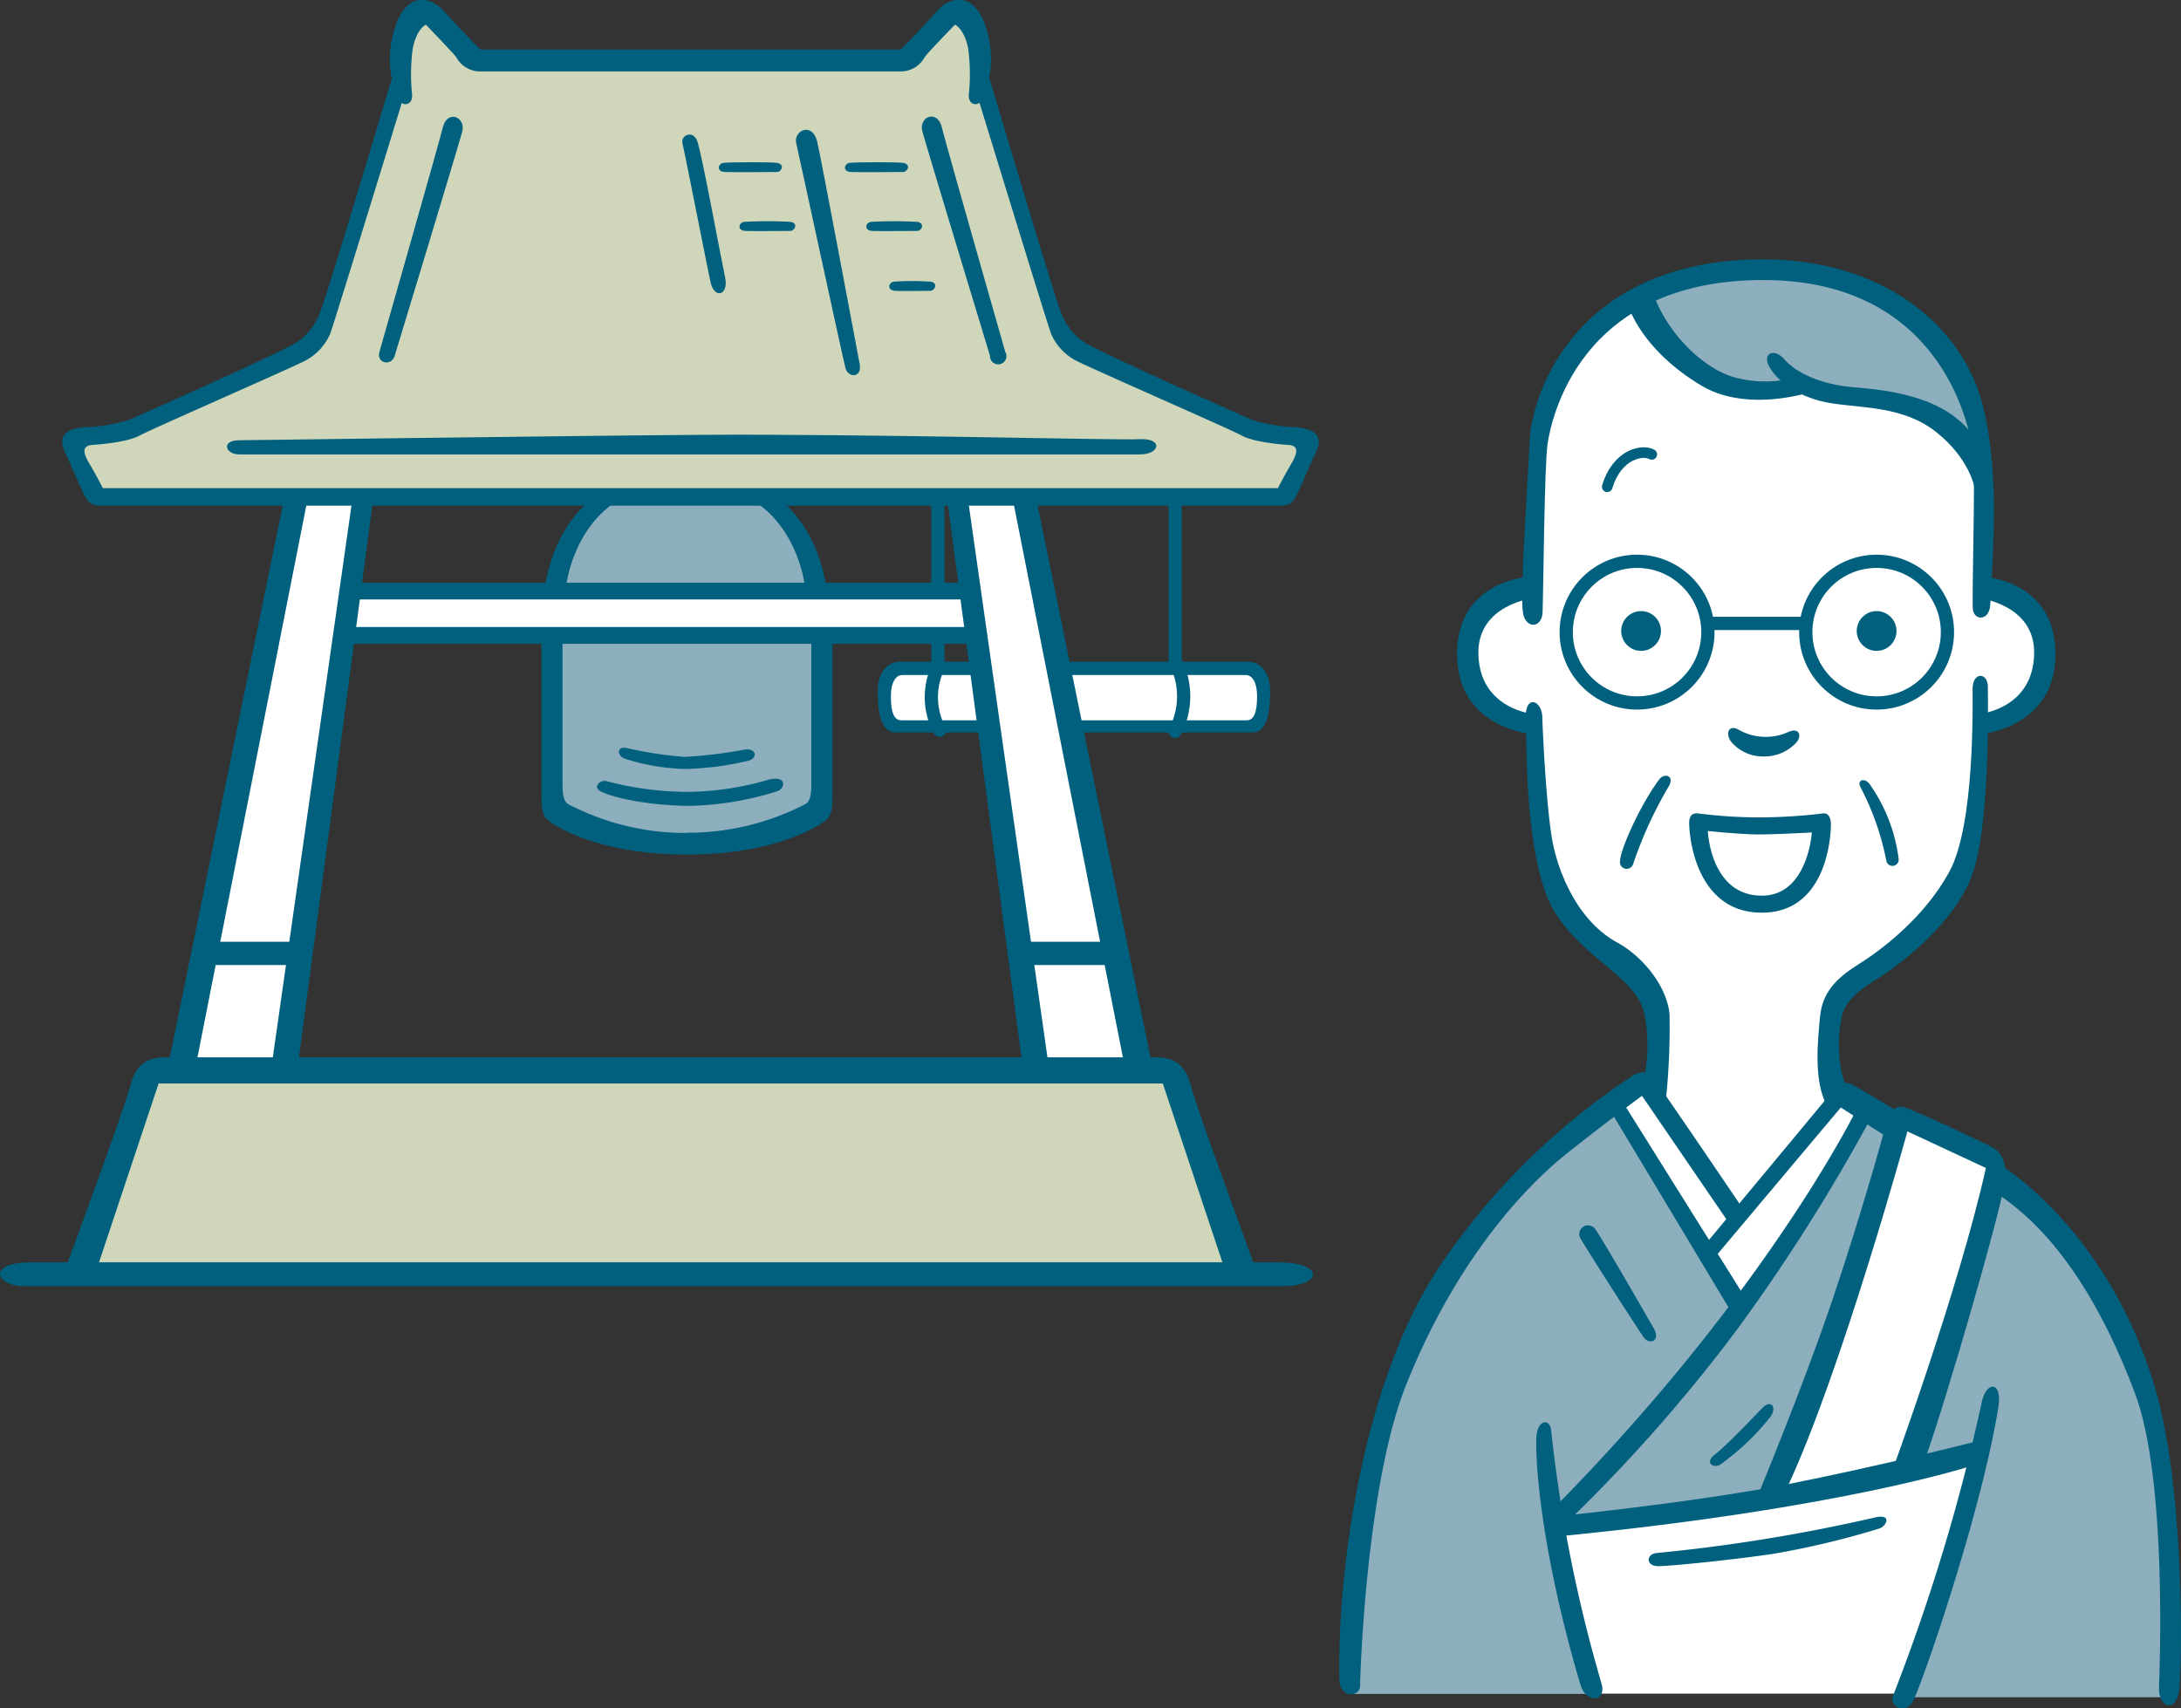 <svg xmlns="http://www.w3.org/2000/svg" viewBox="0 0 265.4 207.91"><rect x="0" y="0" width="265.4" height="207.91" fill="#333333" stroke="none"/><defs><style>.cls-1{fill:#8caebd;}.cls-2{fill:#fff;}.cls-3{fill:#00607d;}.cls-4,.cls-5{fill:none;stroke:#00607d;stroke-linecap:round;stroke-linejoin:round;}.cls-4{stroke-width:1.29px;}.cls-5{stroke-width:1.61px;}.cls-6{fill:#cfd6ba;}</style></defs><g id="レイヤー_2" data-name="レイヤー 2"><g id="レイヤー_1-2" data-name="レイヤー 1"><path class="cls-1" d="M199.74,35.93s2.39,6.51,6.7,9.36,12.14,1.59,12.14,1.59,5.9.8,11.41,2.12,9.68,5.44,10.68,7.57l1,2.12s.14-17-13.59-22.56S203.45,33.94,199.74,35.93Z"/><path class="cls-1" d="M230.25,137.69l-3.45-2.91s-10.87,20.69-15.39,23.88c-6.36-10.22-14.72-24-14.72-24S178.91,145,171.35,164.36s-7.17,41.79-7.17,41.79H193.5L189,185.85s13.14-1.45,16.59-1.59a79.92,79.92,0,0,0,9.42-1.32s7.69-18.45,9.68-25.21S230.25,137.69,230.25,137.69Z"/><path class="cls-1" d="M231.58,206.55h32.11s.79-21.09-1.59-33.43-13.8-26.8-19.37-29.19c-2.66,9.69-11,34.89-11,34.89l9.16-2.25S235.3,198.86,231.58,206.55Z"/><path class="cls-2" d="M199,36.33s5.4,9.2,10.17,10.62a17.7,17.7,0,0,0,9.38-.07,88.07,88.07,0,0,0,9,1.57,20.5,20.5,0,0,1,10.08,3.63A10.65,10.65,0,0,1,241.22,58l.27,13.36s7.34,1.24,6.9,8.75a8.43,8.43,0,0,1-7.52,8.14s-.33,13.62-2,17.67-9,11.08-11.21,12.74-4.85,3.45-5.11,6.23a50.46,50.46,0,0,0,.26,7.7l4,2.19s-7,13.2-9.22,16.31-5.63,7.57-5.63,7.57l-15.39-24.42,3-2.12,1.73.13s.39-7.29.19-9.22-4.84-6.89-7.09-8.22-6.11-7-6.64-11.94-1.19-14.46-1.19-14.46-7.56-1.53-7.83-8.23,7.76-8.69,7.76-8.69.4-19,1.33-22.09S193.42,38.72,199,36.33Z"/><path class="cls-2" d="M232.64,179.09s6.37-20.17,7.52-24.15,2.65-13.09,2.65-13.09l-11.76-6.19s-6.37,21.14-8.31,27.07-7.7,19.54-7.7,19.54-8.22,1.24-11,2-14.16,1.59-14.16,1.59l3.67,20.25H232s6.28-18,7.08-20.6a82.72,82.72,0,0,0,1.68-8.5Z"/><path class="cls-3" d="M185.32,74.54c-.38-2.49.59-15.65.8-20.69.26-6.37,6-22.29,28.48-22.29,12,0,21.85,5.66,25.74,14.94,1.92,4.6,2.3,11.5,2.3,15.31,0,5-.36,9.72-.45,11.76s-2,2-2.12.53.27-14.86.09-18.22-3.58-21.71-25.43-21.8c-22.82-.1-26,17.38-26.4,19.85s-.53,18.67-.62,20.61S185.63,76.58,185.32,74.54Z"/><path class="cls-3" d="M199.92,131.86a20.14,20.14,0,0,0,.26-8.05c-.71-4.87-7.43-6.9-11.05-12.92s-3.36-20.6-3.45-23.61c-.09-2.74,1.94-2.12,2,0s.53,11.85,1.33,15.57,3.09,9.28,7.78,11.85c3.26,1.78,6.1,5.48,6.37,8.75a84.71,84.71,0,0,1-.44,10.35Z"/><path class="cls-3" d="M224.59,132c-1.15-2.56-.88-6.72-.44-8.4s1.77-2.92,4.34-4.51,9.11-6.46,11.41-12.38,2-20.95,2-23.09c0-1.86-1.86-1.86-1.86.18s.27,16.63-2.83,22.29-8.31,9.55-11.14,11.32-4.34,3.54-4.6,6.37-.8,7.6.79,10.7Z"/><path class="cls-3" d="M198.15,37.22s1.53,5.33,8.93,9.73c5.66,3.36,13.45.7,13.45.7l-1.77-1.77a14.51,14.51,0,0,1-7.52.09c-4.07-1.06-8.4-5.57-10-10.08Z"/><path class="cls-3" d="M240.25,59.24s-.62-3.45-4.6-6.63-8.93-2.92-12.83-3.54-6.65-2.69-7.6-4.6c-.71-1.42.62-2.21,1.94-.71s4.16,3,8.32,3.36S238,48.18,241,54.55Z"/><path class="cls-3" d="M186.66,70.14c-1.32,0-9.55.85-9.35,9.75s9.35,9.49,9.35,9.49l.07-2.46s-6.7-.53-6.83-7.36c-.12-6,6.7-6.77,6.7-6.77Z"/><path class="cls-3" d="M240.77,70.14c1.32,0,9.55.85,9.35,9.75s-9.35,9.49-9.35,9.49l-.07-2.46s6.7-.53,6.83-7.36c.12-6-6.7-6.77-6.7-6.77Z"/><path class="cls-3" d="M214.07,181.61s5.44-13.14,8.89-23.35,6.32-20.45,6.5-21.36c.26-1.33,1.13-2.46,2.12-2.19,1.42.38,9.69,4.31,10.48,4.71s2.39,1.19,1.86,4.64-6.77,25.48-10.08,34.76l-3.85.93s8.36-22.75,11.67-37.61l-9.55-4.45s-8.09,29.46-14.72,43.52Z"/><path class="cls-3" d="M242.9,141.41s13.24,7.59,19.2,27c3.8,12.38,3.45,34.05,3.09,37.14s-2.56,2.22-2.47-.17,1-25.39-2.92-35.82-9.51-19.77-17.25-24.59Z"/><path class="cls-3" d="M241.13,170.77a237.78,237.78,0,0,1-10.79,35.65c-.47,1.16,1.42,2.3,2.39.71s8.33-22.82,10.44-35.83C243.7,168,241.66,168,241.13,170.77Z"/><path class="cls-3" d="M231,135.31s-4.51-2.75-5.57-3.28a1.75,1.75,0,0,0-2.39.71c-.62.8-15.65,18.84-15.65,18.84l1.15,1.59L224,134.78l5.4,3.45Z"/><path class="cls-3" d="M211.77,146.63s-9.82-14.51-10.44-15.22-1.24-1.32-2.47-.61a83.85,83.85,0,0,0-23.8,23.48c-9.42,14.33-12.34,37.28-12.07,50.15,0,2.19,2.52,2.25,2.52.66s.79-24.49,5.57-36.48c6.19-15.53,14.73-24.4,19.73-28.35,5.48-4.33,9-6.9,9-6.9l10.52,15.39Z"/><path class="cls-3" d="M226,134.86s-10.88,22.38-37.15,48.92V187a193.82,193.82,0,0,0,22.47-25.12,224.53,224.53,0,0,0,16.54-26.18Z"/><polygon class="cls-3" points="197.44 134.07 212.21 157.68 210.71 159.72 195.94 135.13 197.44 134.07"/><path class="cls-3" d="M194.87,204.83a175.5,175.5,0,0,1-6.1-30.61c-.09-1.59-1.5-1.5-1.77.27s.16,13.13,5.31,30.51C193,207.39,195.58,207.13,194.87,204.83Z"/><path class="cls-3" d="M189.13,184.57s16.8-1.68,28.12-3.89,23.44-5.31,23.44-5.31l-.71,3s-15.74,5.22-50.15,8.58Z"/><path class="cls-3" d="M228.22,184.66A207.08,207.08,0,0,1,201.6,189c-1.33.13-1.33,1.6.17,1.6s9.38-.8,14.07-1.51A102.68,102.68,0,0,0,228.75,186C229.64,185.63,230.17,184.22,228.22,184.66Z"/><path class="cls-3" d="M214.51,171.3c-.73.74-4.47,4.69-5.79,5.67s-.31,1.72.53,1.32a29.83,29.83,0,0,0,6.23-5.92C216.24,171.2,215.48,170.33,214.51,171.3Z"/><path class="cls-3" d="M194.12,149.59c.82,1.1,6.24,10.53,7.12,12.07s-.53,2.08-1.24,1.07-7.2-11.1-7.73-12.12A1.06,1.06,0,0,1,194.12,149.59Z"/><path class="cls-3" d="M203.1,95.64a49.83,49.83,0,0,0-4.38,9.55.82.82,0,0,1-1.59-.35c0-1.29,2.26-6.55,4.78-10C202.6,94,203.76,94.44,203.1,95.64Z"/><path class="cls-3" d="M226.36,95.73a32.64,32.64,0,0,1,3.19,9.06.76.76,0,0,0,1.5-.18,20.09,20.09,0,0,0-3.58-9.24C226.9,94.65,226,94.89,226.36,95.73Z"/><path class="cls-3" d="M222.79,100.07c-.06-.65-.36-1.19-1-1.07a67.73,67.73,0,0,1-7.81.48A60.19,60.19,0,0,1,206.7,99c-.6-.06-1,.06-1.13.83s.3,11.24,8.82,11.24C222.73,111.07,222.85,100.72,222.79,100.07Zm-8.4,8.93c-6.27,0-6.57-7.87-6.57-7.87s4,.42,6.15.42,6.51-.24,6.51-.24S220,109,214.39,109Z"/><path class="cls-4" d="M201,55.3c-1.06-.61-4.18-.13-5.42,3.94"/><circle class="cls-5" cx="199.21" cy="76.93" r="8.62"/><circle class="cls-5" cx="228.36" cy="76.93" r="8.62"/><line class="cls-5" x1="207.83" y1="75.87" x2="219.38" y2="75.87"/><path class="cls-3" d="M211.57,88.81a6.69,6.69,0,0,0,6.14.23c1.37-.55,1.56.71.78,1.43a5.29,5.29,0,0,1-3.9,1.59,5.08,5.08,0,0,1-3.88-1.73C209.91,89.35,210.31,88.09,211.57,88.81Z"/><circle class="cls-3" cx="228.36" cy="76.79" r="2.42"/><circle class="cls-3" cx="199.7" cy="76.79" r="2.42"/><path class="cls-6" d="M11.79,60.48H156.13L159,54.11s-1.41-.53-2.47-.8a5.13,5.13,0,0,0-1.86-.13L129.42,41.77,119.21,9.93s-.14-7.83-2-8.23-6.77,5.18-6.77,5.18H57.65l-5.71-5S48.23.78,48.63,10.73C45.84,19,38.81,41.24,38.81,41.24L14.66,52.78,9,53.31Z"/><path class="cls-1" d="M67.73,71.84H99.39S97.71,63,93.47,60.66c-8-.14-20.08,0-20.08,0A16.46,16.46,0,0,0,67.73,71.84Z"/><path class="cls-1" d="M66.89,77.46h33V97.89s-5.93,4.69-16.81,4.69S67.6,98.33,67.6,98.33Z"/><polygon class="cls-6" points="151.18 155.21 142.29 130.13 18.38 130.13 10.15 154.68 151.18 155.21"/><path class="cls-2" d="M22,130.26,35.62,60.88l8.36-.4L42.66,71.89h75l-1.46-11.15h8.75L129,81.31h22.81a3.61,3.61,0,0,1,1.73,3.45c0,2.65-.66,3.71-1.86,3.71H130.22l8,41.53H126l-6-41.46H108.79c-1,0-1.52-7,.47-7h9.81l-.73-4.25H42.12L34.43,130.2Z"/><path class="cls-3" d="M109.82,8.69a3.34,3.34,0,0,0,2.72-1.76C113,6.29,116.21,3,116.21,3s1.12.48,1.6,2.87a23.74,23.74,0,0,1,.08,5.68c-.08,1.35,1.36,1.59,1.84.16a12.32,12.32,0,0,0-.16-9.43c-1.32-2.87-3.76-3-5.67-.8s-4.32,4.55-4.32,4.55H58.46s-2.4-2.39-4.32-4.55-4.35-2.07-5.67.8a12.23,12.23,0,0,0-.16,9.43c.48,1.43,1.92,1.19,1.84-.16a23.74,23.74,0,0,1,.08-5.68C50.71,3.5,51.82,3,51.82,3S55,6.29,55.5,6.93a3.34,3.34,0,0,0,2.72,1.76Z"/><path class="cls-3" d="M107.84,61.54h48c1.59,0,1.77-1,2.34-2.12.13-.25.84-2,2-4.51s-1.41-2.83-2.56-2.92a21.53,21.53,0,0,1-5.13-.84c-1.24-.53-18.93-8.36-20.7-9.6a7.4,7.4,0,0,1-2.74-3.71c-.62-1.33-9.2-30.16-9.2-30.16s-1.33,3.09-1,3.71c0,0,8.73,28.49,9.06,29.25a6.75,6.75,0,0,0,2.92,3.19c1.42.79,18.84,8.38,20.26,9.17s4.55,1.07,5.7,1.15,1.24.76.36,2.26-1.64,3-1.64,3h-143s-.75-1.51-1.64-3-.79-2.17.36-2.26S15.55,53.8,17,53s18.84-8.38,20.26-9.17a6.73,6.73,0,0,0,2.91-3.19c.33-.76,9.07-29.25,9.07-29.25.35-.62-1-3.71-1-3.71S39.65,36.51,39,37.84a7.4,7.4,0,0,1-2.74,3.71c-1.77,1.24-19.46,9.07-20.7,9.6a21.53,21.53,0,0,1-5.13.84c-1.15.09-3.72.35-2.57,2.92s1.87,4.26,2,4.51c.58,1.1.76,2.12,2.35,2.12h95.61Z"/><path class="cls-3" d="M29.12,55.3H138.71c2.52,0,2.79-2,0-1.85s-34-.67-53.33-.53-55.06.66-56.26.66C26.87,53.58,27.4,55.3,29.12,55.3Z"/><path class="cls-3" d="M53.87,15.57c-.33,1.41-7.3,25.87-7.7,27.26s1.46,1.79,1.86.47S55.79,17.76,56.25,16,54.4,13.25,53.87,15.57Z"/><path class="cls-3" d="M114.63,15.57c.32,1.41,7.3,25.87,7.7,27.26a1,1,0,1,1-1.86.47c-.4-1.33-7.76-25.54-8.23-27.33S114.1,13.25,114.63,15.57Z"/><path class="cls-3" d="M99.44,17.23c.46,1.91,4.84,25.34,5.17,27.06s-1.39,1.73-1.72.53-5.64-25.87-6-27.39S98.84,14.77,99.44,17.23Z"/><path class="cls-3" d="M86.5,34.48c-.35-1.46-3.18-16-3.45-17s1.26-1.72,1.79-.33,2.92,14.4,3.39,16.59S87,36.4,86.5,34.48Z"/><path class="cls-3" d="M109.9,19.82c-.84-.11-5.8-.09-6.5,0s-.89,1.06.13,1.11,5.84,0,6.37,0S110.92,20,109.9,19.82Z"/><path class="cls-3" d="M111.6,27A52.66,52.66,0,0,0,106,27c-.7.09-.88,1.06.14,1.1s4.95,0,5.48,0S112.62,27.16,111.6,27Z"/><path class="cls-3" d="M113.21,34.28a32.58,32.58,0,0,0-4.42,0c-.71.09-.88,1.06.14,1.11s3.75,0,4.28,0S114.23,34.41,113.21,34.28Z"/><path class="cls-3" d="M96.19,27a52.66,52.66,0,0,0-5.62,0c-.71.09-.88,1.06.13,1.1s5,0,5.49,0S97.21,27.16,96.19,27Z"/><path class="cls-3" d="M94.55,19.82c-.83-.11-5.79-.09-6.5,0s-.88,1.06.13,1.11,5.84,0,6.37,0S95.57,20,94.55,19.82Z"/><polygon class="cls-3" points="34.56 60.74 20.45 129.73 23.82 129.73 37.48 60.48 34.56 60.74"/><path class="cls-3" d="M93.73,131.86H141.5l7.69,23.08H153s-7.3-19.77-8.09-22.82-2.53-3.45-4.52-3.45H20.37c-2,0-3.72.4-4.51,3.45s-8.1,22.82-8.1,22.82h3.85l7.69-23.08H93.73Z"/><path class="cls-3" d="M155.43,153.62H3.78c-5.44,0-4.38,2.91-.79,2.91H156C161,156.53,161.26,153.62,155.43,153.62Z"/><polygon class="cls-3" points="42.92 60.48 33.01 130 36.2 130 45.4 60.83 42.92 60.48"/><polygon class="cls-3" points="25.41 114.61 36.38 114.61 36.2 117.44 24.35 117.44 25.41 114.61"/><polygon class="cls-3" points="126.11 60.74 140.21 129.73 136.85 129.73 123.19 60.48 126.11 60.74"/><polygon class="cls-3" points="117.75 60.48 127.65 130 124.47 130 115.27 60.83 117.75 60.48"/><polygon class="cls-3" points="135.26 114.61 124.29 114.61 124.47 117.44 136.32 117.44 135.26 114.61"/><polygon class="cls-3" points="42.48 70.92 117.84 70.92 118.1 72.95 42.21 72.95 42.48 70.92"/><polygon class="cls-3" points="42.48 76.31 117.84 76.31 118.1 78.35 42.21 78.35 42.48 76.31"/><line class="cls-5" x1="114.12" y1="60.83" x2="114.12" y2="71.36"/><path class="cls-5" d="M114.12,77.46v3.8a8.57,8.57,0,0,0,.22,7.61"/><path class="cls-5" d="M143,60.57v19.9A9.3,9.3,0,0,1,143,89"/><path class="cls-3" d="M131.21,89.14h21.17c1.79,0,2.18-2.39,2.18-5s-1.45-3.6-2.58-3.6H129.42l.6,1.61h21.56c.73,0,1.39.73,1.39,2.65s-.4,2.86-1.26,2.86H130.55Z"/><path class="cls-3" d="M119.74,89.14H109c-1.79,0-2.19-2.39-2.19-5s1.46-3.6,2.59-3.6h9.75l.66,1.61h-10c-.73,0-1.4.73-1.4,2.65s.4,2.86,1.26,2.86h9.62Z"/><path class="cls-3" d="M83.87,101.34a31,31,0,0,0,14.07-3.45c.79-.35.79-1.68.79-2.92V77.73h2.57V96.65c0,1.15,0,2.48-.71,3.1s-6,4.25-17,4.25-16.28-3.63-17-4.25-.7-2-.7-3.1V77.73h2.56V95c0,1.24,0,2.57.8,2.92a31,31,0,0,0,14.06,3.45Z"/><path class="cls-3" d="M66.27,71.71h2.57s.61-7.6,6.89-11.14l-3.8.26S67.42,63.84,66.27,71.71Z"/><path class="cls-3" d="M100.59,71.71H98s-.62-7.6-6.9-11.14l3.81.26S99.44,63.84,100.59,71.71Z"/><path class="cls-3" d="M73.08,96.3c1.46.8,6.1,1.77,11,1.77A38.28,38.28,0,0,0,94.57,96.3c1-.33,1.24-2-1.06-1.41a36,36,0,0,1-10,1.48,39.4,39.4,0,0,1-9.73-1.31C73,94.89,72.11,95.77,73.08,96.3Z"/><path class="cls-3" d="M76,92.32a25.88,25.88,0,0,0,7.43,1.26,36.47,36.47,0,0,0,7.63-1c1.26-.34.93-1.66-.6-1.33a53.47,53.47,0,0,1-7.16.86,48.56,48.56,0,0,1-7-1.06C75.09,90.73,75,91.92,76,92.32Z"/></g></g></svg>